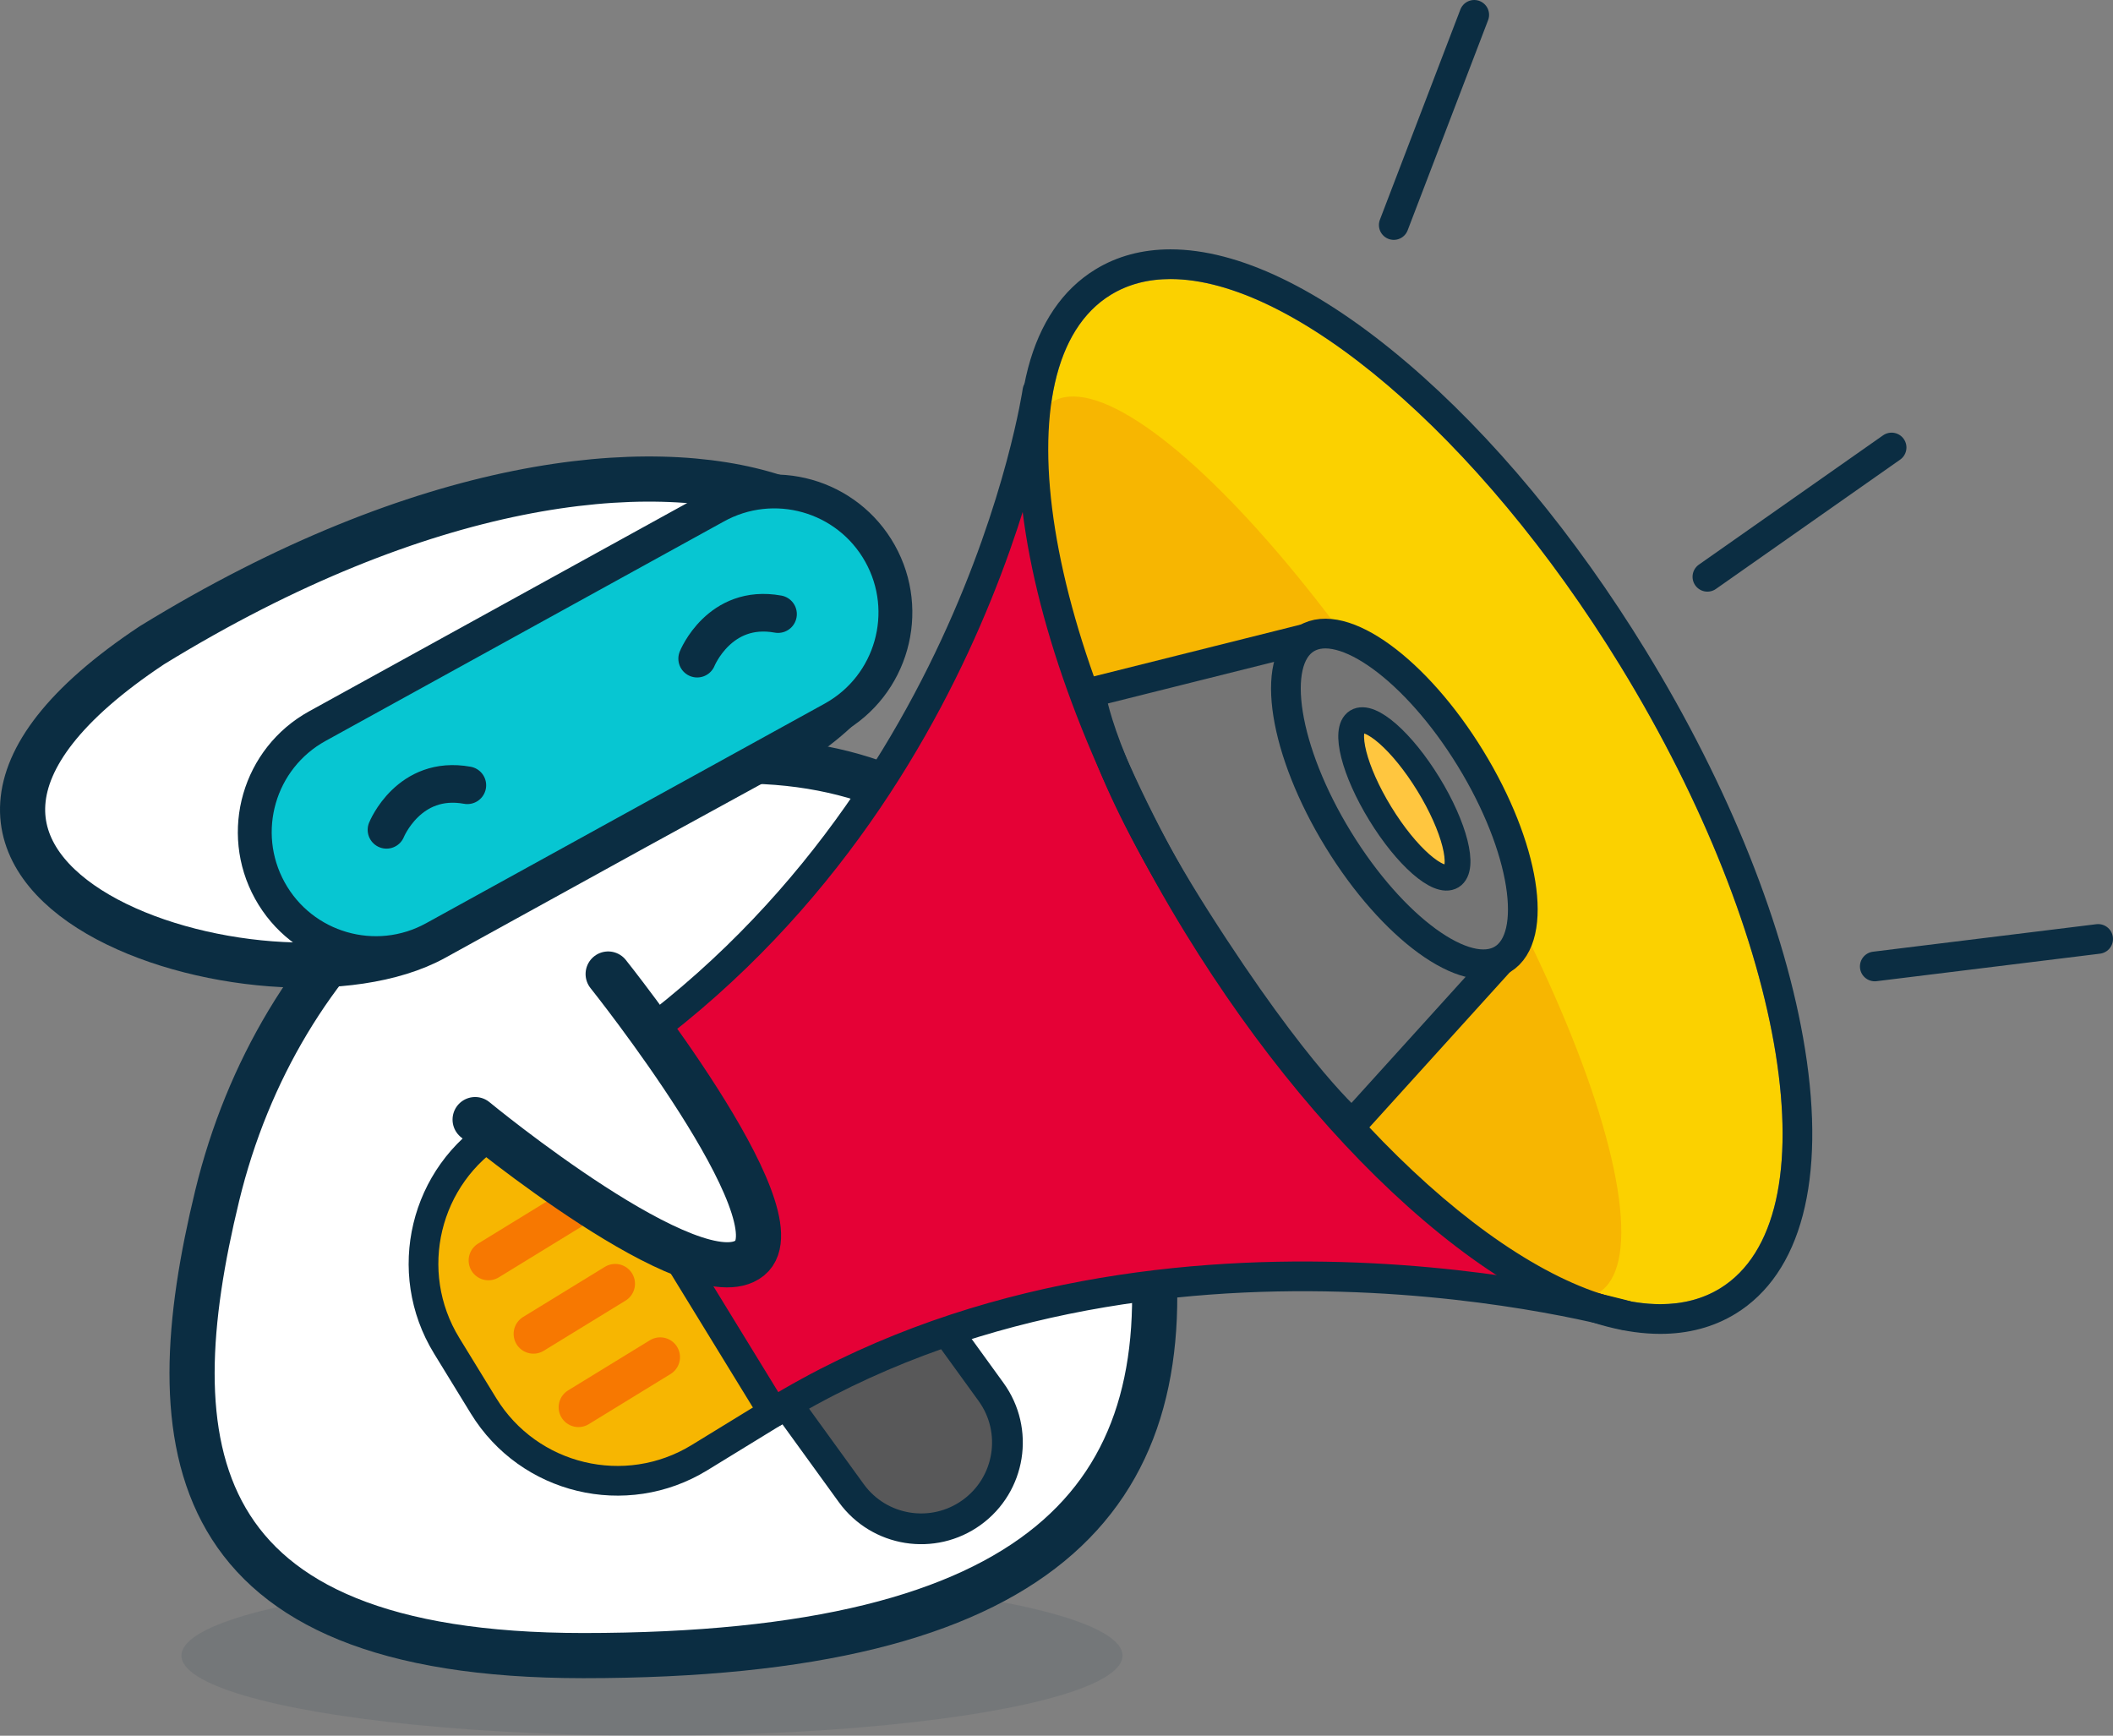 <?xml version="1.0" encoding="utf-8"?>
<!-- Generator: Adobe Illustrator 24.2.1, SVG Export Plug-In . SVG Version: 6.00 Build 0)  -->
<svg version="1.1" id="Layer_1" xmlns="http://www.w3.org/2000/svg" xmlns:xlink="http://www.w3.org/1999/xlink" x="0px" y="0px"
	 width="298.047px" height="244.832px" viewBox="0 0 298.047 244.832" style="enable-background:new 0 0 298.047 244.832;"
	 xml:space="preserve">
<rect x="0" y="0" width="298.047" height="244.832" fill="#808080" stroke="none"/>
<style type="text/css">
	.st0{fill:#FFFFFF;stroke:#0B2D42;stroke-width:6.37;stroke-linecap:round;stroke-linejoin:round;}
	.st1{opacity:0.1;fill:#0B2D42;}
	.st2{fill:#585859;}
	.st3{fill:none;stroke:#0B2D42;stroke-width:4.337;stroke-linecap:round;stroke-linejoin:round;}
	.st4{fill:#E50136;}
	.st5{fill:#F7B601;}
	.st6{fill:none;stroke:#0B2D42;stroke-width:4.189;stroke-linecap:round;stroke-linejoin:round;}
	.st7{fill:#FBD100;}
	.st8{fill:#757575;stroke:#0B2D42;stroke-width:4.189;stroke-linecap:round;stroke-linejoin:round;}
	.st9{fill:#FFC63F;stroke:#0B2D42;stroke-width:3.636;stroke-linecap:round;stroke-linejoin:round;}
	.st10{fill:none;stroke:#F77801;stroke-width:5.585;stroke-linecap:round;stroke-linejoin:round;stroke-miterlimit:10;}
	.st11{fill:#07C6D2;stroke:#0B2D42;stroke-width:4.777;stroke-linecap:round;stroke-linejoin:round;}
	.st12{fill:none;stroke:#0A2E43;stroke-width:5.308;stroke-linecap:round;stroke-linejoin:round;}
	.st13{fill:#0B2D42;}
</style>
<g>
	<g>
		<g>
			<g>
				<path class="st0" d="M149.518,150.757c0,0,40.096-15.388,38.646-25.196c-1.227-8.307-44.513-4.673-44.513-4.673"/>
				<ellipse class="st1" cx="91.965" cy="233.534" rx="66.372" ry="11.297"/>
				<path class="st0" d="M30.638,168.649c-8.575,35.304-5.234,64.885,51.657,64.885c64.848,0,83.946-22.295,80.113-59.259
					c-3.811-36.768-20.922-66.931-57.887-66.931S39.212,133.345,30.638,168.649z"/>
				<g>
					<path class="st2" d="M96.462,178.013l23.613,32.605c3.943,5.444,11.552,6.661,16.996,2.718l0,0
						c5.444-3.943,6.661-11.552,2.718-16.996l-15.925-21.989c0,0,8.272-19.862-4.907-24.652s-27.705,17.29-27.705,17.29
						L96.462,178.013z"/>
					<path class="st3" d="M96.462,178.013l23.613,32.605c3.943,5.444,11.552,6.661,16.996,2.718l0,0
						c5.444-3.943,6.661-11.552,2.718-16.996l-15.925-21.989c0,0,8.272-19.862-4.907-24.652s-27.705,17.29-27.705,17.29
						L96.462,178.013z"/>
				</g>
				<g>
					<g>
						<path class="st4" d="M229.278,185.534c0,0-66.851-19.015-120.199,13.695l-10.401,6.377
							c-10.435,6.398-24.08,3.125-30.478-7.309l-5.192-8.468c-6.398-10.435-3.125-24.08,7.309-30.478l10.401-6.377
							c56.432-34.6,65.608-97.788,65.608-97.788"/>
						<path class="st5" d="M70.317,159.351c-10.435,6.398-13.707,20.043-7.309,30.478l5.192,8.468
							c6.398,10.435,20.043,13.707,30.478,7.309l10.401-6.377l-28.361-46.255L70.317,159.351z"/>
						<line class="st6" x1="80.718" y1="152.974" x2="109.079" y2="199.229"/>
						<g>
							<g>
								<path class="st7" d="M156.683,41.586c-4.611,2.827-7.361,8.12-8.376,15.145c16.553,5.621,37.703,25.421,54.58,52.947
									s24.931,55.356,22.433,72.658c6.721,2.282,12.685,2.231,17.296-0.596c15.966-9.79,9.673-49.1-14.057-87.803
									C204.829,55.235,172.649,31.796,156.683,41.586z"/>
								
									<ellipse transform="matrix(0.853 -0.523 0.523 0.853 -34.928 115.278)" class="st5" cx="186.814" cy="119.533" rx="18.855" ry="73.667"/>
							</g>
							<g>
								<g>
									<path class="st8" d="M184.107,90.102l-30.299,7.585c0,0,1.266,10.559,14.808,31.861
										c14.444,22.722,22.128,29.021,22.128,29.021l21.072-23.275L184.107,90.102z"/>
									
										<ellipse transform="matrix(0.853 -0.523 0.523 0.853 -29.711 120.097)" class="st8" cx="197.961" cy="112.698" rx="10.934" ry="26.505"/>
									
										<ellipse transform="matrix(0.853 -0.523 0.523 0.853 -29.711 120.097)" class="st9" cx="197.961" cy="112.698" rx="3.976" ry="12.795"/>
								</g>
							</g>
						</g>
						<path class="st6" d="M229.278,185.534c0,0-66.851-19.015-120.199,13.695l-10.401,6.377
							c-10.435,6.398-24.08,3.125-30.478-7.309l-5.192-8.468c-6.398-10.435-3.125-24.08,7.309-30.478l10.401-6.377
							c56.432-34.6,65.608-97.788,65.608-97.788"/>
					</g>
					<g>
						<line class="st10" x1="80.428" y1="170.728" x2="68.896" y2="177.799"/>
						<line class="st10" x1="86.776" y1="181.081" x2="75.243" y2="188.152"/>
						<line class="st10" x1="93.124" y1="191.435" x2="81.591" y2="198.506"/>
					</g>
				</g>
				<path class="st0" d="M85.784,137.394c0,0,27.251,34.125,19.974,40.059c-7.571,6.174-38.739-19.525-38.739-19.525"/>
				<path class="st0" d="M89.309,116.863l25.102-13.749c33.593-24.831-16.278-59.203-92.978-12.1
					c-50.187,33.317,16.59,54.106,39.819,41.31L89.309,116.863z"/>
				<path class="st11" d="M61.251,132.323c-8.258,4.551-18.641,1.546-23.192-6.712s-1.546-18.641,6.712-23.192l56.122-30.921
					c8.228-4.603,18.63-1.664,23.233,6.564c4.603,8.228,1.664,18.63-6.564,23.233c-0.064,0.036-0.128,0.071-0.192,0.106
					L61.251,132.323z"/>
				<path class="st12" d="M54.516,117.052c0,0,3.144-7.785,11.405-6.284"/>
				<path class="st12" d="M98.338,92.907c0,0,3.144-7.785,11.405-6.284"/>
			</g>
		</g>
		<line class="st6" x1="207.946" y1="2.094" x2="196.597" y2="31.741"/>
		<line class="st6" x1="295.952" y1="132.445" x2="264.446" y2="136.325"/>
		<line class="st6" x1="266.817" y1="63.122" x2="240.835" y2="81.361"/>
	</g>
	<g>
		<path class="st13" d="M165.104,39.361c17.237,0,43.372,21.821,63.455,54.576c23.73,38.702,30.023,78.013,14.057,87.803
			c-2.454,1.505-5.291,2.224-8.421,2.224c-17.237,0-43.372-21.821-63.455-54.576c-23.73-38.702-30.023-78.013-14.057-87.803
			C159.137,40.081,161.974,39.361,165.104,39.361 M165.105,35.172C165.104,35.172,165.104,35.172,165.105,35.172
			c-3.966,0-7.536,0.956-10.611,2.842c-9.263,5.68-12.745,18.924-9.804,37.292c2.74,17.112,10.723,37.096,22.48,56.271
			c9.983,16.282,21.618,30.311,33.648,40.569c12.28,10.472,23.822,16.007,33.379,16.007c3.965,0,7.535-0.956,10.611-2.842
			c9.263-5.68,12.745-18.924,9.804-37.292c-2.74-17.112-10.723-37.096-22.48-56.271c-9.983-16.282-21.618-30.31-33.647-40.568
			C186.203,40.708,174.661,35.172,165.105,35.172L165.105,35.172z"/>
	</g>
</g>
</svg>
